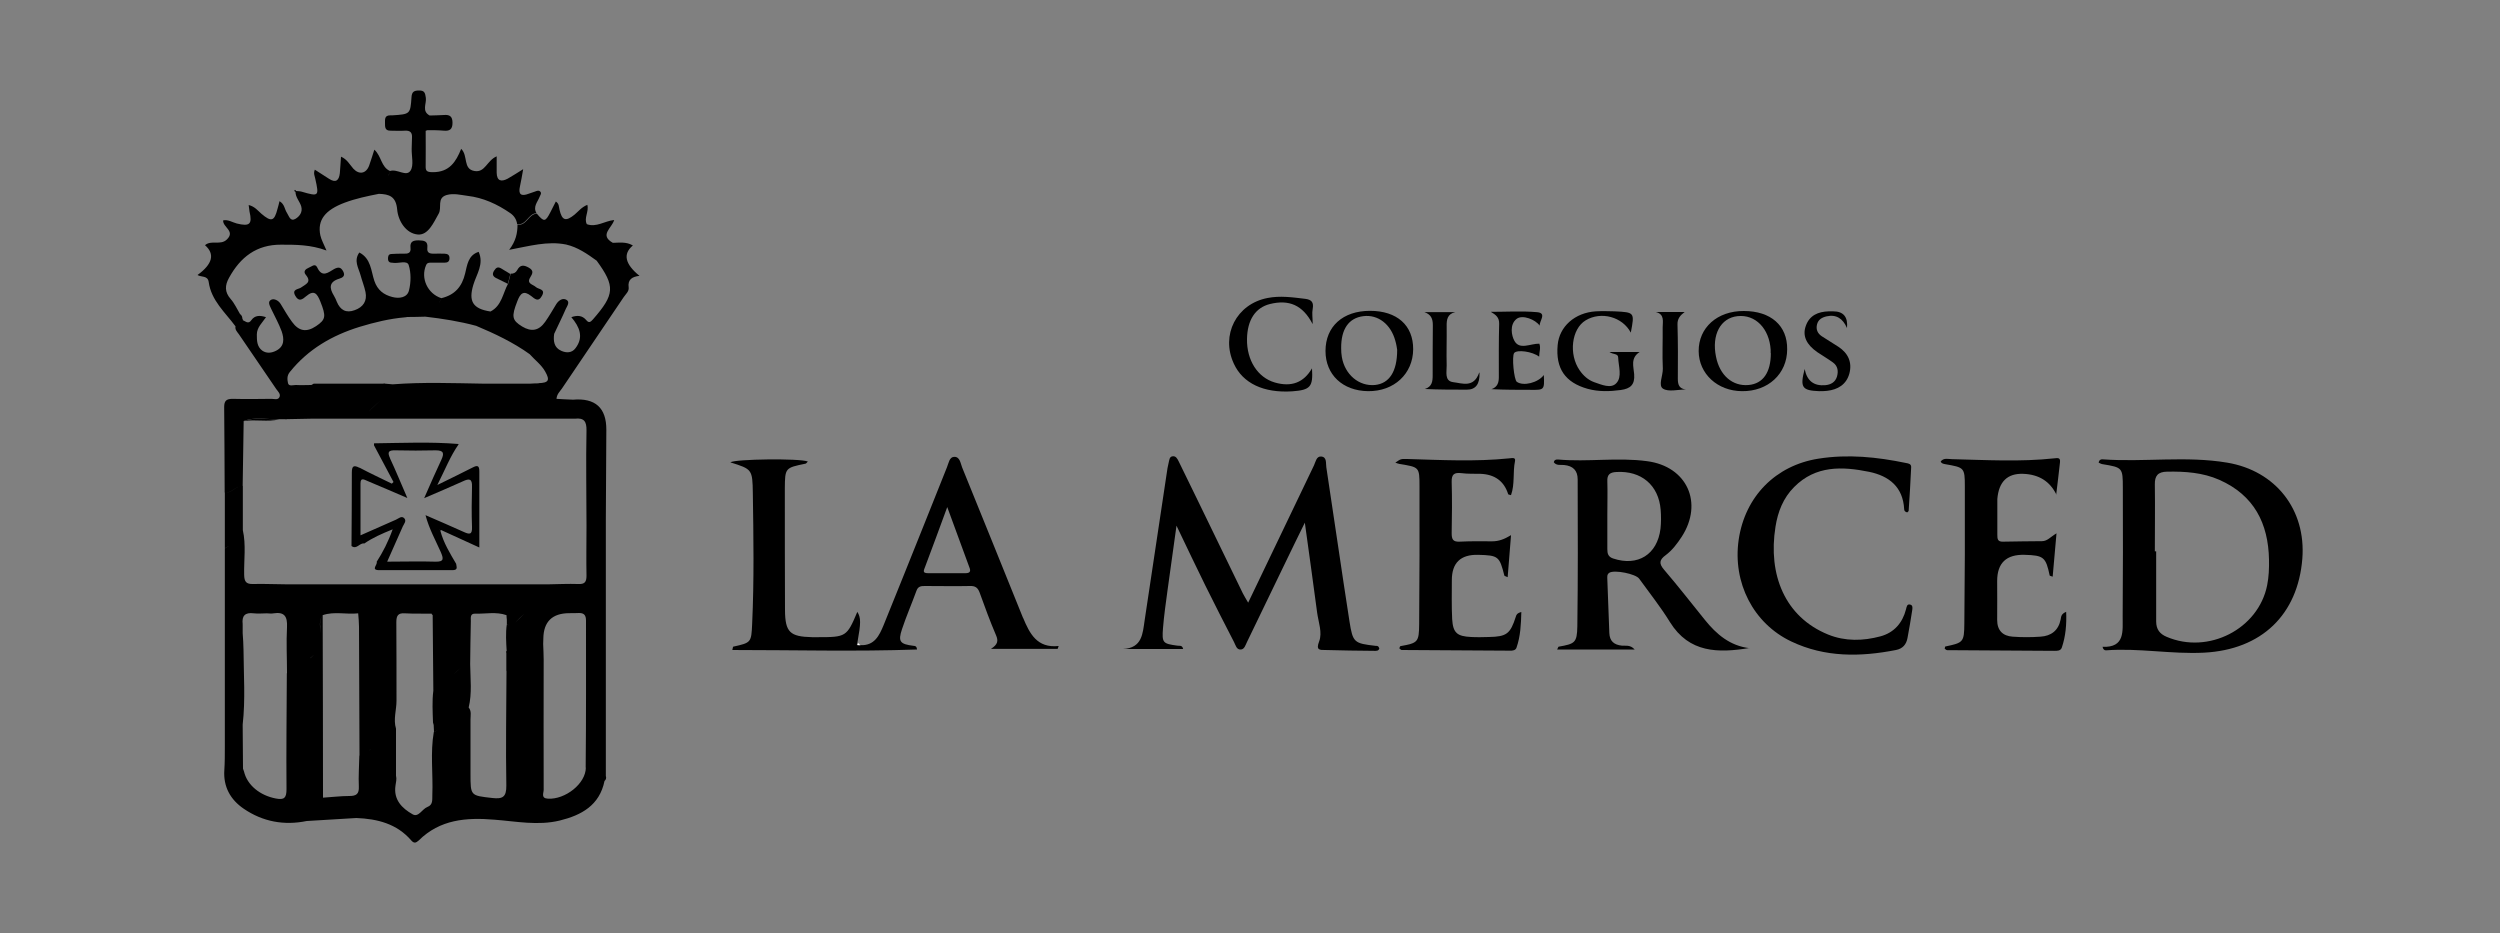 <?xml version="1.0" encoding="UTF-8"?>
<svg id="Capa_2" data-name="Capa 2" xmlns="http://www.w3.org/2000/svg" viewBox="0 0 150 56">
  <rect x="0" y="0" width="150" height="56" fill="#808080" stroke="none"/>
  <defs>
    <style>
      .cls-1, .cls-2 {
        stroke-width: 0px;
      }

      .cls-2 {
        fill: #fefdfd;
      }
    </style>
  </defs>
  <path class="cls-1" d="m51.62,38.71c.85.04,1.14-.58,1.4-1.21.8-1.98,1.6-3.96,2.39-5.94.47-1.18.94-2.36,1.41-3.53.1-.24.14-.61.43-.62.35-.01.38.39.48.64,1.22,2.99,2.42,5.98,3.63,8.97,0,.02.02.04.03.06.39.93.83,1.82,2.13,1.68-.02.06-.04.12-.06.17h-4c.41-.26.45-.48.3-.82-.36-.84-.67-1.69-.98-2.55-.11-.3-.26-.41-.58-.4-.89.02-1.79,0-2.68,0-.23,0-.43,0-.53.28-.28.77-.61,1.53-.87,2.31-.25.75-.12.9.7,1,.09.01.18.01.2.22-3.69.13-7.38.03-11.08.03.03-.13.04-.2.05-.2,1.08-.24,1.09-.24,1.14-1.38.12-2.61.08-5.22.04-7.83-.02-1.44-.05-1.44-1.35-1.85.29-.2,4.14-.25,4.65-.05-.05.05-.09.12-.14.13-1.22.25-1.23.25-1.24,1.49,0,2.43,0,4.86.01,7.3.01,1.33.3,1.59,1.63,1.62.11,0,.22,0,.33,0,1.7,0,1.75-.02,2.38-1.52.22.36.22.65,0,1.87,0,.04-.02.08-.03.12.06,0,.12,0,.17.01m5.26-8.3c-.48,1.31-.9,2.45-1.33,3.59-.07.2-.2.39.16.39.76,0,1.51,0,2.27,0,.25,0,.32-.11.23-.33-.43-1.16-.85-2.32-1.34-3.65"/>
  <path class="cls-1" d="m82.76,38.89c-.03.18-.19.16-.31.16-.98-.01-1.96-.02-2.94-.05-.32,0-.57.02-.36-.52.2-.52-.04-1.14-.12-1.71-.23-1.73-.47-3.47-.74-5.41-.4.82-.72,1.46-1.03,2.11-.81,1.68-1.62,3.36-2.44,5.05-.09.18-.15.43-.36.45-.27.03-.32-.26-.42-.45-.58-1.13-1.16-2.25-1.72-3.39-.56-1.13-1.1-2.28-1.73-3.59-.2,1.41-.37,2.65-.54,3.89-.1.75-.21,1.5-.27,2.26-.07.89-.01.93.87,1.05.12.02.28-.05.34.2h-3.61c1.16-.06,1.18-.93,1.3-1.73.46-3.04.91-6.08,1.37-9.12.02-.11.05-.22.07-.33.04-.15.04-.35.22-.38.21-.04.3.14.38.3.4.82.8,1.64,1.2,2.46.88,1.82,1.77,3.64,2.65,5.46.09.17.19.34.32.56,1.34-2.79,2.64-5.52,3.95-8.24.1-.21.14-.55.43-.53.36.03.27.41.31.65.47,3.08.91,6.17,1.39,9.25.2,1.27.28,1.31,1.56,1.46.09,0,.18,0,.21.12"/>
  <path class="cls-1" d="m126.14,38.81c1.39.06,1.21-.97,1.22-1.83.02-2.57.02-5.13.01-7.7,0-1.23-.02-1.23-1.22-1.43-.08-.01-.16-.06-.23-.09.03-.17.13-.21.24-.2,2.49.18,4.99-.22,7.48.2,2.9.49,4.73,2.82,4.5,5.76-.27,3.36-2.44,5.46-5.9,5.64-1.96.1-3.92-.29-5.88-.14-.09,0-.17-.04-.21-.22m3.15-5.72h.07c0,1.4,0,2.8,0,4.21,0,.47.22.75.63.92,2.5,1.07,5.51-.47,6.03-3.1.1-.5.12-1.02.11-1.53-.04-2.18-.9-3.87-2.98-4.79-1-.44-2.06-.51-3.14-.49-.55.01-.74.25-.73.77.02,1.34,0,2.67,0,4.01"/>
  <path class="cls-1" d="m104.97,38.88c-1.88.31-3.62.3-4.77-1.55-.56-.91-1.23-1.75-1.85-2.61-.21-.29-1.47-.54-1.78-.36-.17.1-.13.27-.13.41.04,1.07.08,2.14.12,3.21.02.49.28.71.76.76.22.02.49-.07.76.23h-4.65c.05-.1.07-.17.09-.17.97-.17,1.1-.23,1.12-1.21.04-2.94.03-5.88.02-8.83,0-.53-.28-.81-.82-.86-.2-.02-.45.05-.61-.16.02-.15.14-.18.25-.17,1.78.16,3.57-.14,5.34.1,2.4.31,3.4,2.5,2.08,4.54-.27.41-.57.81-.96,1.1-.38.28-.42.5-.09.88.84.98,1.63,2,2.44,3,.7.87,1.51,1.56,2.68,1.7m-8.53-8.01c0,.69,0,1.38,0,2.07,0,.27.05.46.35.56,1.47.49,2.65-.23,2.84-1.79.04-.37.04-.76.01-1.13-.12-1.49-1.17-2.36-2.66-2.27-.39.02-.56.16-.54.56.02.67,0,1.33,0,2"/>
  <path class="cls-1" d="m114.42,30.74c-.12-.03-.17-.1-.17-.19-.07-1.33-.9-1.99-2.1-2.24-1.62-.33-3.21-.39-4.5.91-.66.66-.98,1.49-1.12,2.38-.46,2.88.56,5.41,3.15,6.47,1.03.42,2.11.39,3.15.11.81-.22,1.32-.8,1.53-1.62.04-.14.05-.35.27-.28.15.05.12.22.1.35-.09.55-.17,1.1-.28,1.65-.07.38-.28.64-.69.72-2.14.42-4.26.45-6.28-.51-2.28-1.08-3.53-3.53-3.16-6.1.38-2.61,2.23-4.47,4.79-4.87,1.77-.28,3.51-.1,5.25.26.17.03.32.06.31.26-.04.87-.09,1.73-.15,2.6,0,.05-.08.09-.11.12"/>
  <path class="cls-1" d="m123.39,29.69q-.58-1.21-2-1.26t-1.55,1.51c0,.71,0,1.43,0,2.14,0,.25.01.43.34.42.78-.02,1.56-.02,2.34-.03.32,0,.5-.25.87-.47-.08.92-.15,1.75-.23,2.6-.11-.04-.17-.05-.18-.07-.23-1.1-.36-1.21-1.5-1.24q-1.65-.05-1.65,1.57c0,.78.01,1.56,0,2.34,0,.63.34.96.93,1,.55.04,1.12.04,1.67,0,.64-.04,1.08-.37,1.21-1.04.03-.14.01-.32.33-.45.03.76-.03,1.46-.26,2.14-.07.21-.28.2-.46.2-2.14-.01-4.28-.03-6.42-.04-.05,0-.11-.06-.15-.09.02-.06.02-.13.04-.13,1.08-.23,1.13-.25,1.14-1.39.03-2.74.04-5.48.03-8.22,0-1.13-.04-1.13-1.18-1.33-.11-.02-.22-.04-.27-.16.19-.24.45-.14.68-.14,2.05.05,4.1.17,6.14-.05.19-.02.37-.06.34.23-.07.65-.15,1.3-.23,1.96"/>
  <path class="cls-1" d="m90.66,32.13c-.07.82-.13,1.64-.2,2.5-.13-.06-.2-.07-.2-.1-.29-1.15-.36-1.21-1.57-1.24q-1.58-.04-1.58,1.52c0,.78-.02,1.56.02,2.34.05.83.3,1.03,1.14,1.07.36.02.71.01,1.07,0,1.06-.02,1.28-.19,1.61-1.22.03-.11.07-.21.33-.28-.02.75-.05,1.45-.29,2.14-.05.16-.24.19-.4.18-2.16-.01-4.32-.03-6.49-.04-.05,0-.1-.07-.14-.1.02-.06.04-.12.06-.13,1.05-.19,1.12-.23,1.13-1.32.02-2.76.03-5.53.02-8.29,0-1.14-.02-1.13-1.19-1.32-.08-.01-.16-.05-.26-.08.32-.22.32-.23.7-.22,2.05.06,4.1.17,6.15-.04.15-.01.38-.08.33.17-.14.67,0,1.38-.24,2.04-.09-.03-.16-.03-.17-.06q-.37-1.17-1.66-1.22c-.38-.01-.76.01-1.14-.04-.43-.05-.6.06-.59.52.03,1.02.02,2.05,0,3.08,0,.36.07.53.48.51.65-.03,1.29-.03,1.94-.02.4,0,.73-.12,1.14-.37"/>
  <path class="cls-1" d="m104.52,23.47c-1.47-.01-2.59-1.04-2.6-2.4-.01-1.41,1.12-2.42,2.71-2.41,1.62,0,2.62.88,2.6,2.3,0,1.47-1.15,2.53-2.71,2.51m1.72-2.28c0-.07,0-.13,0-.2-.08-1.28-.92-2.14-1.99-2.02-1.02.11-1.56,1.12-1.29,2.43.22,1.12.99,1.79,1.96,1.7.86-.08,1.33-.75,1.33-1.91"/>
  <path class="cls-1" d="m82.2,18.65c1.62,0,2.6.87,2.59,2.31-.01,1.47-1.15,2.53-2.71,2.51-1.52-.02-2.55-.99-2.55-2.41,0-1.47,1.04-2.41,2.67-2.41m1.63,2.34c-.01-.06-.04-.31-.11-.54-.27-1-1.04-1.59-1.92-1.48-.88.11-1.34.78-1.33,1.92,0,.18.01.36.04.53.18,1.06,1.03,1.77,1.99,1.68.85-.09,1.33-.79,1.33-2.11"/>
  <path class="cls-1" d="m78.75,19.43c-.59-1.13-1.41-1.47-2.55-1.19-.88.22-1.36.96-1.38,2.1-.02,1.28.64,2.31,1.67,2.61,1,.29,1.74,0,2.23-.85.07,1.11-.09,1.3-1.19,1.38-1.71.11-2.96-.48-3.5-1.66-.8-1.72.16-3.58,2.02-3.94.76-.15,1.51-.04,2.26.05.4.05.52.22.45.61-.05.25,0,.51,0,.9"/>
  <path class="cls-1" d="m97.85,19.96c-.5-.95-1.78-1.3-2.71-.74-.85.51-1.03,2.04-.36,3,.22.32.51.58.87.71.44.15,1.01.41,1.33.06.36-.38.13-1.01.11-1.54,0-.25-.31-.17-.52-.33h1.81c-.57.36-.36.89-.33,1.33.05.64-.23.87-.8.95-.67.09-1.33.11-1.99-.07-1.35-.38-1.93-1.22-1.8-2.63.1-1.11,1.03-1.94,2.29-2.02.38-.02.76-.01,1.13,0,1.2.06,1.2.06.97,1.27"/>
  <path class="cls-1" d="m92.38,19.54c-.24-.36-1.03-.68-1.38-.41-.44.34-.31,1.02-.13,1.33.31.55.96.15,1.49.16.1.25-.01.51-.01.78-.4-.31-1.33-.44-1.5-.22-.15.2-.01,1.61.16,1.73.4.28,1.28.05,1.62-.41.04.89.03.9-.78.89-.78,0-1.56,0-2.36-.04.37-.13.44-.41.44-.72,0-1.07-.01-2.14.02-3.2.01-.39-.2-.54-.5-.72.92,0,1.85-.06,2.77.02.61.05.14.52.16.81"/>
  <path class="cls-1" d="m110.81,19.66c-.24-.54-.63-.81-1.21-.68-.27.06-.51.19-.58.49-.07.29.03.53.28.7.33.22.68.42,1.01.64.59.39.83.94.65,1.61-.18.65-.69.96-1.34,1.03-.15.02-.31.02-.47.02-1.03-.04-1.16-.22-.87-1.33.14.72.56,1.03,1.24.97.33-.03.6-.18.7-.52.09-.32.05-.63-.24-.84-.3-.22-.63-.41-.94-.62-.65-.45-.91-.98-.69-1.58.22-.63.74-.85,1.37-.87.09,0,.18,0,.27,0q.93,0,.83,1.01"/>
  <path class="cls-1" d="m88.77,22.36q.04,1.03-.77,1.02c-.82,0-1.65,0-2.51-.04.44-.14.47-.47.47-.82,0-1,0-2.01.01-3.01,0-.39-.11-.64-.5-.78h1.84c-.47.11-.52.45-.51.86.01.78-.02,1.56,0,2.34.01.37-.15.93.39,1,.53.06,1.23.37,1.56-.57"/>
  <path class="cls-1" d="m101.14,23.37c-.46,0-1.03.16-1.36-.05-.3-.19,0-.78-.01-1.2-.04-.82,0-1.65-.01-2.47,0-.36.13-.79-.41-.93h1.73c-.27.2-.44.41-.43.74.03,1.09.03,2.18.02,3.27,0,.37.09.59.48.64"/>
  <path class="cls-2" d="m51.62,38.71c-.06,0-.12,0-.17,0,0-.04.02-.08.03-.13.05.04.1.09.15.14"/>
  <g>
    <path class="cls-1" d="m37.94,14.71c-.38-.21-.78-.15-1.17-.14-.83-.47-.05-.89.08-1.37-.58.06-1.07.46-1.64.25-.02,0-.03.01-.05.02.02,0,.03-.01.05-.02-.19-.37.14-.75.03-1.16-.35.14-.54.4-.77.59-.53.43-.75.35-.9-.3-.04-.17-.02-.36-.22-.49-.11.22-.22.44-.33.65-.3.58-.38.59-.81.08-.5.02-.61.74-1.16.66,0,.51-.1.99-.5,1.51,1.23-.23,2.3-.54,3.41-.32.02-.09.06-.16.09-.23-.03.08-.07.15-.09.23.7.16,1.27.56,1.84.97.33-.23.66-.46.85-.81-.2.35-.52.58-.85.81,1.12,1.54,1.09,2.02-.22,3.52-.15.17-.25.24-.41.04-.23-.27-.52-.3-.89-.17.49.58.76,1.19.25,1.86-.22.3-.56.29-.85.16-.44-.19-.49-.59-.43-1.02-.24.08-.45.2-.64.34.19-.14.4-.26.64-.34.23-.5.48-.99.7-1.5.08-.17.26-.41.04-.54-.22-.13-.46.02-.61.25-.22.36-.43.73-.67,1.07-.38.54-.83.61-1.38.28-.62-.38-.65-.6-.29-1.52.18-.47.37-.67.83-.31.2.15.42.4.64,0,.25-.43-.2-.39-.36-.54-.17-.16-.57-.19-.34-.57.14-.23.24-.41-.08-.59-.3-.17-.52-.19-.7.15-.08.15-.22.22-.39.21-.05.2-.1.39-.15.59-.32.58-.38,1.33-1.06,1.68-1.06-.16-1.33-.61-1.03-1.6.19-.64.65-1.24.32-1.98-.64.2-.69.81-.81,1.29-.19.81-.63,1.3-1.43,1.49-.05.11-.09.22-.15.33.05-.11.1-.22.15-.33-.83-.27-1.25-1.2-.92-1.97.07-.17.19-.16.32-.16.27,0,.54,0,.8,0,.18,0,.29-.07.29-.27,0-.21-.12-.26-.3-.27-.22,0-.45-.01-.67,0-.24,0-.39-.07-.36-.34.05-.43-.2-.45-.53-.46-.33,0-.52.08-.48.45.04.32-.16.36-.41.35-.25,0-.49,0-.74.02-.18.01-.2.14-.2.29,0,.12.05.21.18.23.04,0,.09,0,.13.01.32.05.83-.17.93.13.15.47.14,1.04.02,1.52-.1.44-.59.51-1,.4-.51-.13-.89-.41-1.08-.97-.2-.6-.2-1.34-.9-1.7-.35.49-.05.92.07,1.35.09.34.23.68.3,1.02.11.54-.14.91-.65,1.09-.51.19-.86,0-1.07-.5-.05-.12-.1-.25-.17-.36-.29-.47-.31-.84.32-1.03.19-.06.38-.16.23-.44-.14-.26-.29-.27-.54-.14-.35.2-.72.55-1.02-.1-.13-.27-.35-.03-.52.03-.17.07-.33.21-.17.41.39.46,0,.57-.29.78-.15.1-.56.09-.33.49.21.38.43.21.64.03.49-.42.67-.16.86.31.35.88.34,1.08-.26,1.48-.57.38-1.03.31-1.44-.26-.25-.34-.46-.71-.68-1.07-.13-.22-.4-.34-.56-.26-.26.12-.08.38,0,.57.21.44.45.87.62,1.33.15.44.18.9-.33,1.16-.27.14-.57.18-.83,0-.33-.24-.33-.61-.33-.97,0-.43.33-.71.55-1.04-.36-.12-.67-.12-.88.18-.18.26-.34.07-.51,0,0,0,0,0,0,0,0-.04,0-.07-.03-.1-.04-.02-.06-.06-.08-.09.02.03.04.07.08.09,0-.12-.05-.2-.14-.27,0,.05.01.1.03.14-.02-.04-.02-.09-.03-.14-.18-.3-.33-.64-.56-.9-.37-.42-.35-.82-.1-1.27.68-1.24,1.65-2,3.13-1.99.89,0,1.77,0,2.72.35-.16-.38-.31-.64-.37-.91-.19-.92.29-1.52,1.46-1.96.67-.25,1.35-.39,2.05-.53-.29-.07-.28-.18-.19-.31-.09.13-.1.24.19.31.62.02,1.03.15,1.1.94.06.69.53,1.44,1.24,1.5.62.05.94-.7,1.25-1.25.21-.36-.13-.94.48-1.12.42-.12.85,0,1.25.05.94.11,1.79.5,2.57,1.04.23.16.37.38.41.66.56.08.66-.64,1.16-.66-.23-.39.07-.67.19-.99.04-.1.13-.2.04-.3-.09-.1-.21-.05-.31-.01-.13.04-.25.08-.38.13-.46.18-.65.05-.53-.45.07-.31.12-.63.19-1.02-.36.22-.64.41-.93.57-.38.2-.65.15-.66-.36,0-.31,0-.63,0-.98-.59.25-.69.99-1.33.88-.71-.12-.37-.92-.8-1.33-.31.78-.71,1.4-1.69,1.4-.4,0-.45-.08-.44-.41.01-.69,0-1.38,0-2.07,0,0,0,0,0,0,.03-.01.07-.03.1-.04,0,0,0-.01,0-.02,0,0,0,.01,0,.02.33,0,.66,0,.99.03.35.03.52-.08.52-.47,0-.39-.17-.5-.52-.47-.28.02-.57.02-.85.03-.49-.26-.18-.71-.23-1.06-.04-.28-.07-.45-.41-.44-.29,0-.43.07-.45.4-.07,1.02-.08,1.02-1.15,1.09-.04,0-.09,0-.13,0-.34,0-.31.24-.31.46,0,.23-.01.46.32.46.29,0,.58.02.87,0,.32-.02.45.11.43.42,0,0,0,0,0,0,0,.22-.02.44-.02.67-.01.44.14.99-.07,1.31-.26.39-.8-.13-1.23.02-.02.11-.05.21-.11.29.05-.08.09-.18.11-.29-.54-.24-.51-.9-.94-1.28-.11.33-.2.65-.31.95-.18.49-.6.57-.95.19-.22-.25-.38-.57-.74-.72-.03.37-.04.68-.07.99-.05.45-.25.6-.66.33-.27-.18-.55-.35-.84-.54-.1.23,0,.39.03.56.23,1.04.21,1.06-.82.76-.1-.03-.22-.03-.33-.04h-.01s.01,0,.01,0c-.02-.03-.07-.08-.07-.07-.08.06-.03.09.03.12h0c0,.33.25.57.34.86.11.36-.11.63-.36.77-.3.16-.37-.18-.5-.38-.14-.21-.13-.51-.44-.69-.04.18-.08.32-.12.46-.19.75-.37.8-.96.3-.22-.19-.4-.44-.77-.53.02.17.03.28.05.39.18.76.01.91-.76.72-.27-.07-.52-.25-.82-.19-.04.41.75.64.22,1.15-.38.37-.93.01-1.31.34q.91.8-.45,1.79c.22.14.61.02.67.41.15,1.12.99,1.83,1.61,2.67.05-.19.21-.25.36-.32-.15.07-.31.13-.36.32-.04.2.1.33.2.47.75,1.1,1.5,2.2,2.25,3.3.1.14.27.29.19.47-.09.2-.32.11-.48.11-.78.01-1.56.02-2.33,0-.37,0-.51.11-.51.49.02,1.71.02,3.42.03,5.13.43.06.66-.42,1.08-.4.02-1.3.04-2.59.06-3.89.7-.27,1.42-.08,2.14-.11.13,0,.25,0,.38,0,0,0,.02.03.02.03l.02-.03h0c.51-.01,1.01-.02,1.52-.03,0,0,0,0,0,0,1.07,0,2.15,0,3.22,0,0,0,0,0,0,0,1.74,0,3.47,0,5.21,0,.2-.38.48-.69.78-.99-.3.29-.58.6-.78.99,2.46,0,4.91,0,7.37,0,0,0,0,0,0,0,.54-.06.7.16.69.71-.04,1.91,0,3.82,0,5.72h0c0,1-.02,2,0,3,0,.38-.12.51-.5.49-.6-.02-1.2.01-1.8.02,0,.13-.02.23-.06.32.04-.09.07-.19.06-.32h-10.02c-1.88,0-3.76,0-5.64,0,.01.08,0,.16-.02.22.02-.06.03-.14.02-.22-.68,0-1.37-.04-2.05-.02-.41.01-.52-.14-.53-.54-.02-.9.12-1.8-.08-2.69,0,0,0,0,0,0,0-.89,0-1.77,0-2.66-.42-.03-.65.46-1.08.4,0,1.11,0,2.23,0,3.34.09-.05.18-.1.27-.14-.09.05-.18.09-.27.15,0,1.87,0,3.75,0,5.62,0,2.1,0,4.19,0,6.29,0,0,0,0,0,0,0,.46,0,.93-.03,1.39-.07,1.01.37,1.78,1.16,2.32,1.14.78,2.42,1.02,3.78.74.99-.06,1.99-.12,2.98-.18h0c1.26.05,2.43.34,3.3,1.35.17.19.28.14.44,0,1.28-1.27,2.86-1.39,4.54-1.25,1.31.1,2.62.37,3.93.05,1.3-.32,2.38-.91,2.68-2.37.09-.08.12-.18.08-.3,0-3.74,0-7.49,0-11.23,0,0,0,0,0,0,0-1.38,0-2.76,0-4.14,0,0,0,0,0,0,.01-1.8.02-3.6.03-5.4q.01-1.98-2-1.81c.38.11.57.16.6.27-.03-.11-.22-.16-.6-.27-.33-.01-.65-.03-.99-.05.02-.28.2-.44.32-.61,1.23-1.83,2.47-3.66,3.71-5.49.12-.18.33-.35.3-.58-.07-.49.22-.65.65-.7q-1.31-1.06-.4-1.82Zm-18.74,9.63c-.06.05-.12.1-.18.15.06-.05.12-.1.18-.15.33-.29.75-.52.96-.91-.21.39-.63.62-.96.91Zm2.89.41c.23-.33.6-.54.85-.85-.25.31-.62.53-.85.85Zm10.24-1.75c-.18,0-.36.01-.53.02-.15.12-.3.13-.45.04.15.09.3.08.45-.04h-.52s0,0,0,0h-2.28s0,0,0,0c-1.81-.03-3.63-.1-5.44.04-.01.08-.04.14-.07.2.03-.06.06-.12.07-.2-.15-.01-.3-.03-.45-.04-.01.01-.02.01-.03.02,0,0,.02,0,.03-.02-.04-.02-.08-.02-.12,0h0c-.9,0-1.8,0-2.7,0,0,0,0,0,0,0-.49,0-.98,0-1.47,0-.05.03-.09.06-.14.08-.31,0-.62.02-.93,0-.16,0-.42.1-.47-.11-.04-.2-.08-.44.11-.67,1.1-1.37,2.54-2.2,4.19-2.71.89-.27,1.79-.49,2.72-.57.04,0,.09-.01.13-.02.36,0,.73-.01,1.09-.02.24-.08.4-.22.53-.39-.13.17-.3.31-.53.39,1.03.12,2.05.28,3.05.55,1.12.47,2.22.99,3.21,1.7.15-.26.33-.49.53-.68-.21.19-.39.42-.53.68.31.35.7.63.93,1.04.3.53.21.68-.4.7Zm-1.89,14s.02.1-.03.15c.04-.05.05-.1.03-.15Zm-16.12,7.31c.08-.22.06-.48.15-.69-.09.21-.07.47-.15.69Zm2.89-3.92c-.01,2.32-.04,4.64-.02,6.96,0,.52-.13.66-.64.56-.95-.18-1.72-.8-1.91-1.62-.02-.06-.04-.11-.06-.17l-.02-2.64s0,0,0,0c.17-1.5.06-3,.05-4.5,0-.33-.03-.66-.05-.99v-.39s0,0,0,0v-.15s-.02.02-.03.03c.01-.01.01-.02.03-.03-.06-.5.14-.72.67-.65.26.03.52,0,.78,0,0,0,0,0,0,0,.13,0,.27.03.4,0,.65-.1.84.18.81.82-.05.93,0,1.86,0,2.78.12,0,.21-.04.31-.08-.1.04-.19.07-.31.08Zm1.41-.91c-.11.08-.21.17-.31.27.1-.09.2-.19.31-.27.09-.07.16-.14.23-.21-.07.07-.14.15-.23.22Zm2.94,5.85c-.01.62-.06,1.24-.03,1.86.02.45-.15.57-.57.57-.53,0-1.06.07-1.58.1,0-3.65-.01-7.3-.02-10.95-.25.34-.13.73-.12,1.09.01.26-.01.48-.07.7.06-.21.08-.44.07-.7-.02-.36-.14-.75.12-1.09.7-.24,1.42-.03,2.13-.11.02.27.05.53.05.8.01,2.58.02,5.16.03,7.74.11.02.19,0,.27-.04-.08.04-.16.06-.27.04Zm.71-.41s-.09.09-.14.14c.05-.05.09-.1.14-.14.45-.38.77-.93,1.36-1.14-.59.21-.91.76-1.36,1.14Zm3.76-1.01c-.22,1.25-.04,2.52-.09,3.78-.01.29.05.6-.3.73-.31.12-.53.64-.88.44-.64-.36-1.16-.88-1.03-1.73.03-.2.08-.39.03-.59-.12.08-.24.18-.36.27.12-.09.23-.18.36-.27,0-.94,0-1.88,0-2.82,0,0,0,0,0,0-.17-.56.03-1.12.03-1.67,0-1.57,0-3.15-.01-4.72,0-.4.11-.56.52-.53.53.03,1.06.01,1.6.02,0,.04.03.07.06.08,0,0,0,0,0,0,.01,1.51.03,3.03.04,4.54,0,0,0,0,0,0-.08.64-.04,1.27-.02,1.91,0,0,0,0,0,0,.01.05.03.1.04.15,0,0,0,0,0,0,0,.14.02.27.02.41.09-.03.16-.07.23-.11-.07.04-.14.09-.23.11Zm1.13-3.38c.17-.18.33-.35.53-.48-.2.13-.36.31-.53.48Zm3.22-1.47s0,0,0,0c-.02.04-.02.08,0,.12.01-.01.04-.03.04-.04,0,0,0,0,0-.01,0,0,0,0,0,.01,0,0-.02.02-.04.04,0,.36,0,.71,0,1.07.07,0,.13,0,.2-.01-.06,0-.12.02-.19.01-.01,2.29-.05,4.59-.01,6.88.01.7-.23.82-.84.75-1.31-.15-1.31-.12-1.31-1.45,0-1.09,0-2.18,0-3.27,0-.24.07-.49-.11-.71,0,0,0,0,0,0,.21-.86.1-1.73.09-2.6,0,0,0,0,0,0,.01-.86.02-1.73.04-2.59,0-.19-.05-.45.25-.44.63.02,1.27-.13,1.89.09,0,0,0,0,0,0,0,.09.01.18.02.27,0,0,0,0,0,0,0,.09,0,.17,0,.26.1.09.19.11.28.09-.08.02-.18,0-.28-.08-.08.54-.04,1.08-.01,1.62Zm.53-1.7c-.07.07-.14.13-.22.16.08-.03.15-.09.22-.16.18-.19.37-.37.56-.55-.18.19-.38.37-.56.55Zm1.14-1.26c-.04.06-.08.11-.12.17.04-.06.09-.11.12-.17.02-.03.05-.06.07-.09-.03.03-.05.06-.07.09Zm3.1,9.95c0,.97-1.24,1.93-2.27,1.87-.44-.02-.26-.34-.26-.53-.01-2.61,0-5.21,0-7.82,0-.31-.02-.62-.03-.93,0,0,0,0,0,0,0-.11.01-.22.01-.33q.02-1.51,1.55-1.52c.2,0,.4,0,.6-.01.02-.22.09-.39.19-.54-.1.15-.17.32-.19.54.31,0,.41.15.41.46,0,2.94.01,5.88-.02,8.82Zm.86-14.89c-.26.1-.45.39-.74.39.29,0,.48-.29.74-.39Z"/>
    <path class="cls-1" d="m16.76,25.16c-.71.02-1.44-.17-2.14.11.71-.13,1.43.07,2.14-.11Z"/>
    <path class="cls-1" d="m21.57,28.07c-.36-.19-.46-.1-.46.29,0,1.47-.01,2.94-.02,4.4.31.24.49-.21.77-.15.49-.34,1.03-.58,1.7-.85-.27.76-.59,1.37-.96,1.95.08.16-.39.5.16.5,1.46,0,2.92,0,4.38,0,.36,0,.25-.19.23-.38-.37-.63-.76-1.26-.95-1.99,0,0,0,0,0,0,0,0,0,0,0,0l.04-.04s0,0,0,0c.74.34,1.48.68,2.3,1.05,0-1.57,0-3.07,0-4.58,0-.35-.13-.36-.4-.22-.64.33-1.29.64-2.12,1.05.47-.93.78-1.73,1.27-2.43,0,0,0-.03,0-.03-1.69-.14-3.38-.06-5.07-.04,0,.04,0,.08,0,.12.39.73.78,1.46,1.17,2.2-.03.03-.07.07-.1.1-.65-.32-1.3-.62-1.94-.96Zm1.84-.56c-.18-.39-.11-.5.32-.49.8.02,1.61.02,2.41,0,.49,0,.52.18.34.57-.33.7-.64,1.41-1.03,2.3.9-.39,1.62-.69,2.32-1.01.38-.18.57-.17.55.33-.02.8-.03,1.61,0,2.41.02.48-.16.45-.51.29-.72-.33-1.46-.64-2.28-1,.22.83.6,1.5.91,2.2.17.4.23.61-.34.59-.91-.03-1.83,0-2.87,0,.34-.76.64-1.44.94-2.12.07-.15.24-.33.08-.49-.16-.16-.33.02-.49.09-.67.29-1.34.59-2.13.94,0-1.1,0-2.11,0-3.12,0-.39.26-.2.42-.14.75.31,1.5.64,2.39,1.02-.39-.89-.69-1.64-1.04-2.38Zm2.98,4.23s-.02.04-.02.05c0-.02,0-.03.02-.05,0,0,0,0,0,0Z"/>
    <path class="cls-1" d="m29.64,16.25c-.12.2-.07.33.12.43.23.12.47.23.71.35.05-.2.1-.39.15-.59-.19-.11-.37-.22-.56-.34-.21-.12-.31-.02-.42.15Z"/>
  </g>
</svg>
